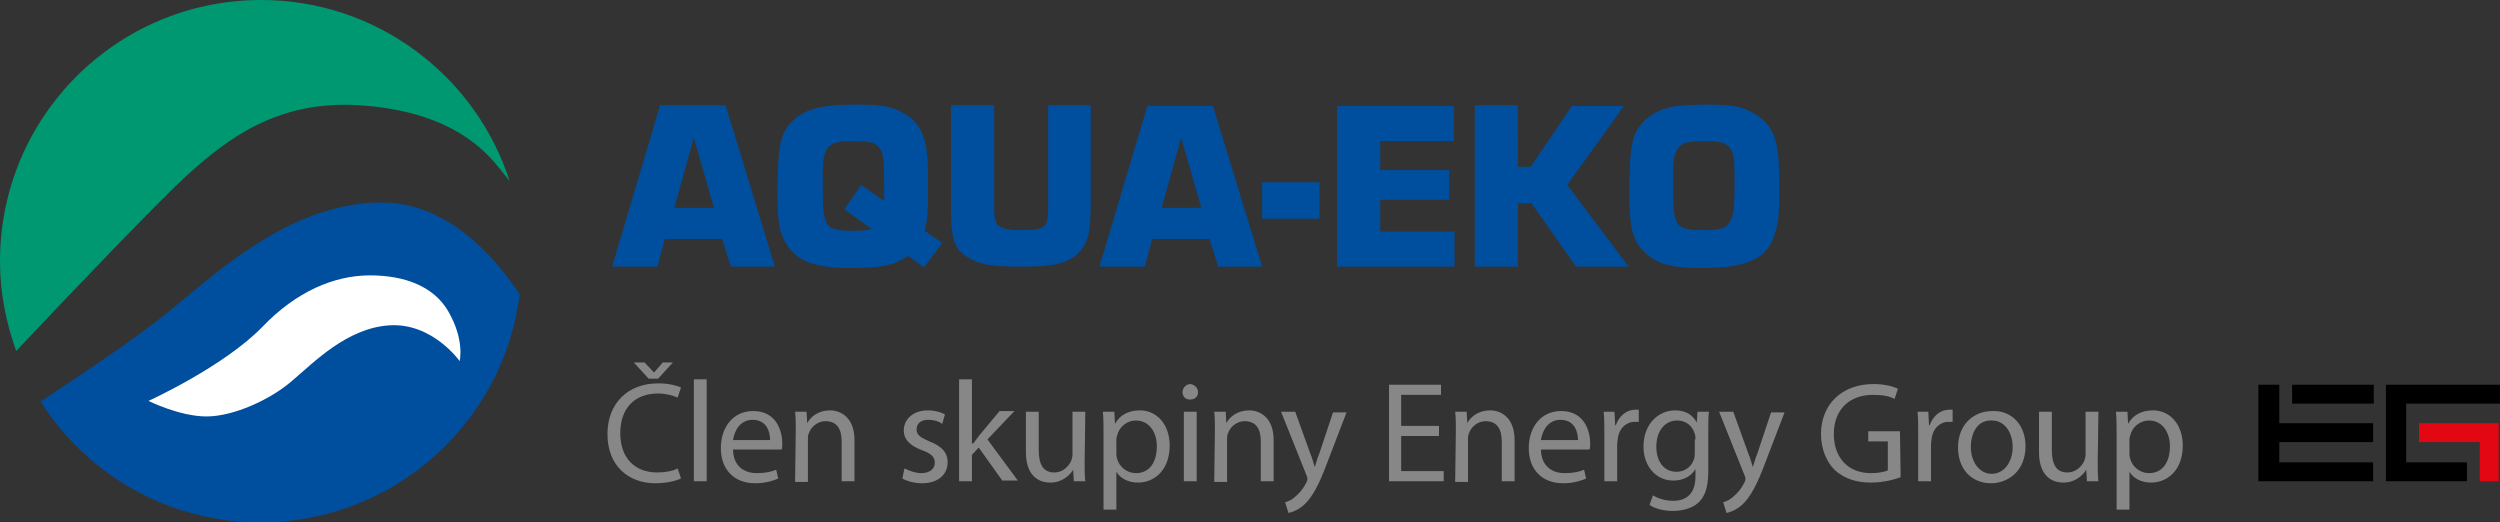 <?xml version="1.0" encoding="utf-8"?>
<!-- Generator: Adobe Illustrator 26.3.1, SVG Export Plug-In . SVG Version: 6.00 Build 0)  -->
<svg version="1.1" id="AQUA-EKO" xmlns="http://www.w3.org/2000/svg" xmlns:xlink="http://www.w3.org/1999/xlink" x="0px" y="0px"
	 viewBox="0 0 370.4 77.4" style="enable-background:new 0 0 370.4 77.4;" xml:space="preserve">
<rect x="0" y="0" width="370.4" height="77.4" fill="#333333" stroke="none"/>
<style type="text/css">
	.st0{fill:#878787;}
	.st1{fill:#E30613;}
	.st2{fill:#004F9F;}
	.st3{fill:#009870;}
	.st4{fill:#FFFFFF;}
</style>
<g>
	<g>
		<path class="st0" d="M96.1,56.1l-2.2-2.4h1.6l1.4,1.5l0,0l1.3-1.5h1.5l-2.2,2.4H96.1z M100.9,70.9c-0.7,0.3-2,0.7-3.8,0.7
			c-4,0-7.1-2.6-7.1-7.3c0-4.5,3-7.5,7.5-7.5c1.8,0,2.9,0.4,3.4,0.6l-0.5,1.5c-0.7-0.3-1.7-0.6-2.9-0.6c-3.4,0-5.6,2.1-5.6,5.9
			c0,3.5,2,5.8,5.5,5.8c1.1,0,2.3-0.2,3-0.6L100.9,70.9z"/>
	</g>
	<rect x="102.8" y="56.2" class="st0" width="1.9" height="15.1"/>
	<g>
		<path class="st0" d="M114.1,65.2c0-1.2-0.5-3-2.6-3c-1.9,0-2.7,1.7-2.9,3H114.1z M108.6,66.5c0,2.5,1.6,3.6,3.5,3.6
			c1.3,0,2.2-0.2,2.9-0.5l0.3,1.3c-0.7,0.3-1.8,0.7-3.4,0.7c-3.2,0-5.1-2.1-5.1-5.2c0-3.1,1.8-5.5,4.8-5.5c3.4,0,4.3,2.9,4.3,4.8
			c0,0.4,0,0.7-0.1,0.9h-7.2L108.6,66.5L108.6,66.5z"/>
		<path class="st0" d="M117.9,63.8c0-1.1,0-1.9-0.1-2.8h1.7l0.1,1.7l0,0c0.5-1,1.7-1.9,3.4-1.9c1.4,0,3.6,0.9,3.6,4.4v6.1h-1.9v-5.9
			c0-1.7-0.6-3-2.4-3c-1.2,0-2.2,0.9-2.5,1.9c-0.1,0.2-0.1,0.6-0.1,0.9v6.2h-1.9L117.9,63.8L117.9,63.8z"/>
		<path class="st0" d="M134,69.4c0.6,0.3,1.6,0.7,2.5,0.7c1.3,0,2-0.7,2-1.5c0-0.9-0.5-1.4-1.9-1.9c-1.9-0.7-2.7-1.7-2.7-2.9
			c0-1.7,1.4-3,3.6-3c1,0,2,0.3,2.5,0.6l-0.4,1.4c-0.4-0.3-1.1-0.6-2.1-0.6c-1.1,0-1.7,0.6-1.7,1.4c0,0.9,0.6,1.2,1.9,1.8
			c1.8,0.7,2.7,1.6,2.7,3.1c0,1.8-1.4,3.1-3.8,3.1c-1.1,0-2.2-0.3-2.9-0.7L134,69.4z"/>
		<path class="st0" d="M144.2,65.7L144.2,65.7c0.3-0.4,0.6-0.8,0.9-1.2l3-3.6h2.2l-4,4.2l4.5,6.1h-2.3l-3.5-4.9l-1,1.1v3.9h-1.9
			V56.2h1.9v9.5H144.2z"/>
		<path class="st0" d="M160.7,68.5c0,1.1,0,2,0.1,2.8h-1.7l-0.1-1.7l0,0c-0.5,0.8-1.6,1.9-3.4,1.9c-1.6,0-3.6-0.9-3.6-4.5v-6h1.9
			v5.7c0,2,0.6,3.3,2.3,3.3c1.3,0,2.1-0.9,2.5-1.7c0.1-0.3,0.2-0.6,0.2-1V61h1.9L160.7,68.5L160.7,68.5z"/>
		<path class="st0" d="M165.4,67.1c0,0.3,0,0.5,0.1,0.8c0.3,1.3,1.5,2.2,2.8,2.2c2,0,3.1-1.6,3.1-4c0-2-1.1-3.8-3.1-3.8
			c-1.3,0-2.5,0.9-2.8,2.3c-0.1,0.2-0.1,0.5-0.1,0.7V67.1z M163.5,64.4c0-1.3,0-2.4-0.1-3.4h1.7l0.1,1.8l0,0c0.7-1.3,2-2,3.7-2
			c2.5,0,4.4,2.1,4.4,5.2c0,3.7-2.3,5.5-4.7,5.5c-1.4,0-2.6-0.6-3.2-1.6l0,0v5.6h-1.9V64.4z"/>
		<path class="st0" d="M175.4,61h1.9v10.3h-1.9V61z M177.5,58.1c0,0.6-0.4,1.1-1.2,1.1c-0.7,0-1.1-0.5-1.1-1.1s0.5-1.2,1.2-1.2
			C177,57,177.5,57.5,177.5,58.1"/>
		<path class="st0" d="M180,63.8c0-1.1,0-1.9-0.1-2.8h1.7l0.1,1.7l0,0c0.5-1,1.7-1.9,3.4-1.9c1.4,0,3.6,0.9,3.6,4.4v6.1h-1.9v-5.9
			c0-1.7-0.6-3-2.4-3c-1.2,0-2.2,0.9-2.5,1.9c-0.1,0.2-0.1,0.6-0.1,0.9v6.2h-1.9L180,63.8L180,63.8z"/>
		<path class="st0" d="M191.9,61l2.2,6.1c0.3,0.7,0.5,1.5,0.7,2.1l0,0c0.2-0.6,0.4-1.4,0.7-2.1l2-6h2l-2.8,7.3
			c-1.3,3.5-2.3,5.3-3.5,6.4c-0.9,0.8-1.8,1.1-2.3,1.2l-0.5-1.6c0.5-0.1,1.1-0.4,1.6-0.9c0.5-0.4,1.1-1.1,1.6-2.1
			c0.1-0.2,0.1-0.3,0.1-0.4c0-0.1,0-0.3-0.1-0.5l-3.8-9.5H191.9z"/>
	</g>
	<polygon class="st0" points="213.2,64.6 207.6,64.6 207.6,69.8 213.9,69.8 213.9,71.3 205.8,71.3 205.8,57 213.5,57 213.5,58.5 
		207.6,58.5 207.6,63.1 213.2,63.1 	"/>
	<g>
		<path class="st0" d="M215.7,63.8c0-1.1,0-1.9-0.1-2.8h1.7l0.1,1.7l0,0c0.5-1,1.7-1.9,3.4-1.9c1.4,0,3.6,0.9,3.6,4.4v6.1h-1.9v-5.9
			c0-1.7-0.6-3-2.4-3c-1.2,0-2.2,0.9-2.5,1.9c-0.1,0.2-0.1,0.6-0.1,0.9v6.2h-1.9L215.7,63.8L215.7,63.8z"/>
		<path class="st0" d="M233.8,65.2c0-1.2-0.5-3-2.6-3c-1.9,0-2.7,1.7-2.9,3H233.8z M228.3,66.5c0,2.5,1.6,3.6,3.5,3.6
			c1.3,0,2.2-0.2,2.9-0.5l0.3,1.3c-0.7,0.3-1.8,0.7-3.4,0.7c-3.2,0-5.1-2.1-5.1-5.2c0-3.1,1.8-5.5,4.8-5.5c3.4,0,4.3,2.9,4.3,4.8
			c0,0.4,0,0.7-0.1,0.9h-7.2V66.5z"/>
		<path class="st0" d="M237.7,64.2c0-1.2,0-2.3-0.1-3.2h1.6l0.1,2h0.1c0.5-1.4,1.6-2.3,2.9-2.3c0.2,0,0.3,0,0.5,0v1.8
			c-0.2,0-0.4,0-0.6,0c-1.3,0-2.3,1-2.5,2.4c0,0.3-0.1,0.6-0.1,0.9v5.5h-1.9V64.2z"/>
		<path class="st0" d="M251.2,65.1c0-0.3,0-0.6-0.1-0.8c-0.3-1.1-1.2-2-2.6-2c-1.8,0-3.1,1.5-3.1,3.9c0,2,1,3.7,3,3.7
			c1.2,0,2.2-0.7,2.6-1.9c0.1-0.3,0.1-0.7,0.1-1v-1.9C251.1,65.1,251.2,65.1,251.2,65.1z M253.1,69.8c0,2.4-0.5,3.8-1.5,4.7
			s-2.5,1.2-3.8,1.2c-1.2,0-2.6-0.3-3.4-0.9l0.5-1.4c0.7,0.4,1.7,0.8,3,0.8c1.9,0,3.3-1,3.3-3.6v-1.1l0,0c-0.6,1-1.7,1.7-3.3,1.7
			c-2.6,0-4.4-2.2-4.4-5c0-3.5,2.3-5.4,4.7-5.4c1.8,0,2.7,0.9,3.2,1.8l0,0l0.1-1.6h1.7c-0.1,0.7-0.1,1.6-0.1,2.8V69.8L253.1,69.8z"
			/>
		<path class="st0" d="M256.8,61l2.2,6.1c0.3,0.7,0.5,1.5,0.7,2.1l0,0c0.2-0.6,0.4-1.4,0.7-2.1l2-6h2l-2.8,7.3
			c-1.3,3.5-2.3,5.3-3.5,6.4c-0.9,0.8-1.8,1.1-2.3,1.2l-0.5-1.6c0.5-0.1,1.1-0.4,1.6-0.9c0.5-0.4,1.1-1.1,1.6-2.1
			c0.1-0.2,0.1-0.3,0.1-0.4c0-0.1,0-0.3-0.1-0.5l-3.8-9.5H256.8z"/>
		<path class="st0" d="M281.6,70.7c-0.8,0.3-2.5,0.8-4.4,0.8c-2.2,0-4-0.6-5.4-1.9c-1.2-1.2-2-3.1-2-5.3c0-4.3,3-7.4,7.8-7.4
			c1.7,0,3,0.4,3.6,0.7l-0.5,1.5c-0.8-0.4-1.7-0.6-3.2-0.6c-3.5,0-5.8,2.2-5.8,5.8c0,3.6,2.2,5.8,5.5,5.8c1.2,0,2-0.2,2.5-0.4v-4.3
			h-2.9v-1.5h4.7L281.6,70.7L281.6,70.7z"/>
		<path class="st0" d="M284.2,64.2c0-1.2,0-2.3-0.1-3.2h1.6l0.1,2h0.1c0.5-1.4,1.6-2.3,2.9-2.3c0.2,0,0.3,0,0.5,0v1.8
			c-0.2,0-0.4,0-0.6,0c-1.3,0-2.3,1-2.5,2.4c0,0.3-0.1,0.6-0.1,0.9v5.5h-1.9V64.2z"/>
		<path class="st0" d="M292,66.2c0,2.3,1.3,4,3.1,4c1.8,0,3.1-1.7,3.1-4c0-1.7-0.9-3.9-3.1-3.9C292.9,62.2,292,64.3,292,66.2
			 M300.1,66.1c0,3.8-2.7,5.5-5.1,5.5c-2.8,0-4.9-2-4.9-5.3c0-3.4,2.3-5.4,5.1-5.4C298.1,60.8,300.1,63,300.1,66.1"/>
		<path class="st0" d="M310.8,68.5c0,1.1,0,2,0.1,2.8h-1.7l-0.1-1.7l0,0c-0.5,0.8-1.6,1.9-3.4,1.9c-1.6,0-3.6-0.9-3.6-4.5v-6h1.9
			v5.7c0,2,0.6,3.3,2.3,3.3c1.3,0,2.1-0.9,2.5-1.7c0.1-0.3,0.2-0.6,0.2-1V61h1.9L310.8,68.5L310.8,68.5z"/>
		<path class="st0" d="M315.5,67.1c0,0.3,0,0.5,0.1,0.8c0.3,1.3,1.5,2.2,2.8,2.2c2,0,3.1-1.6,3.1-4c0-2-1.1-3.8-3.1-3.8
			c-1.3,0-2.5,0.9-2.8,2.3c-0.1,0.2-0.1,0.5-0.1,0.7V67.1z M313.6,64.4c0-1.3,0-2.4-0.1-3.4h1.7l0.1,1.8l0,0c0.7-1.3,2-2,3.7-2
			c2.5,0,4.4,2.1,4.4,5.2c0,3.7-2.3,5.5-4.7,5.5c-1.4,0-2.6-0.6-3.2-1.6l0,0v5.6h-1.9V64.4z"/>
	</g>
	<polygon class="st1" points="367.4,71.3 367.4,65.5 358.4,65.5 358.4,62.7 367.4,62.7 367.4,62.7 370.2,62.7 370.2,71.3 	"/>
	<polygon points="353.5,71.3 353.5,57 370.4,57 370.4,59.8 356.5,59.8 356.5,68.5 365.5,68.5 365.5,71.3 356.5,71.3 356.5,71.3 	"/>
	<polygon points="337.6,57 337.7,57 337.7,62.7 351.6,62.7 351.6,65.5 337.7,65.5 337.7,68.5 351.6,68.5 351.6,71.3 337.7,71.3 
		334.6,71.3 334.6,57 	"/>
	<polygon points="339.6,57 339.6,59.8 339.5,59.8 351.7,59.8 351.7,57 	"/>
	<path class="st2" d="M247.9,25.5c0-1.4,0.1-2.2,0.3-2.7c0.5-1.5,1.4-1.9,4.3-1.9c2.6,0,3.4,0.3,4,1.3c0.4,0.9,0.5,1.6,0.5,5.1
		c0,6-0.5,6.8-4.3,6.8c-4.5,0-4.8-0.4-4.8-6.2c0,0,0-0.7,0-1.6V25.5z M252.8,15.5c-1.5,0-3.1,0.1-4.2,0.2c-2.2,0.2-4.4,1.3-5.5,2.8
		c-1.4,1.6-1.7,3.9-1.7,10.4c0,5.6,0.7,7.5,3.3,9.3c1.6,1.1,3.5,1.5,7.4,1.5c7.5,0,10.3-1.6,11.2-6.4c0.3-1.3,0.3-2.3,0.3-6
		c0-3-0.1-4.8-0.4-5.9c-0.5-2.4-1.8-3.9-3.9-4.9C257.8,15.7,256.2,15.5,252.8,15.5 M224.9,15.6h-6.4v23.9h6.4v-9.4h2l6.6,9.4h7.8
		l-9.1-12.1l8.4-11.7h-7.7l-6.1,9h-1.9V15.6L224.9,15.6z M204.5,20.9h10.9v-5.2h-17.3v23.8h17.4v-5.2h-11v-4.7h10.2v-4.4h-10.2
		L204.5,20.9L204.5,20.9z M187,32.4h8.5V27H187V32.4z M178,30.8h-5.9l2.9-10.4L178,30.8z M179.2,35.4l1.3,4.1h6.5l-7.3-23.8H170
		l-7.1,23.8h6.7l1.1-4.1C170.7,35.4,179.2,35.4,179.2,35.4z M155.3,15.6v15.2c0,2.9-0.5,3.3-3.8,3.3c-3.5,0-4.2-0.5-4.2-3V15.6h-6.4
		v15.5c0,4.6,0.6,6.1,3,7.3c1.6,0.9,3.5,1.1,7.8,1.1c4.2,0,5.9-0.4,7.5-1.5c1.5-1.2,2.1-2.5,2.3-4.9c0.1-2,0.1-2.2,0.1-2.5v-15
		H155.3z M125.1,31l4,2.9c-0.8,0.2-1.2,0.3-2.6,0.3c-4.2,0-4.6-0.5-4.6-6v-0.9v-0.9v-0.9c0-1.4,0.1-2.2,0.3-2.7
		c0.5-1.5,1.4-1.9,4.3-1.9c2.6,0,3.4,0.3,4,1.3c0.4,0.9,0.5,1.6,0.5,5.1c0,1.3,0,1.7,0,2.5l-3.4-2.4L125.1,31z M139.6,36l-2.6-1.8
		c0.4-1.6,0.5-2.7,0.5-6.4c0-3.6-0.1-5.3-0.4-6.5c-0.5-2.4-1.8-3.9-3.9-4.9c-1.4-0.7-3.1-0.9-6.5-0.9c-5.5,0-7.9,0.8-9.8,3
		c-1.4,1.7-1.7,3.9-1.7,10.4c0,3.5,0.2,5.1,0.9,6.5c1.5,3.1,4.1,4.3,9.8,4.3c4.7,0,6.7-0.4,8.6-1.8l2.4,1.7L139.6,36z M105.8,30.8
		h-5.9l2.9-10.4L105.8,30.8z M107,35.4l1.3,4.1h6.5l-7.3-23.9h-9.7l-7.1,23.9h6.7l1.1-4.1H107z"/>
	<path class="st3" d="M75.5,26.8C70.5,11.3,55.9,0,38.7,0C17.3,0,0,17.3,0,38.7c0,4.7,0.9,9.1,2.4,13.3c8-8.5,21.5-22.6,25.5-26.2
		c5.9-5.3,13.3-11,25.4-10.2s17.6,5.5,20.5,9.1C74.4,25.4,74.9,26.1,75.5,26.8"/>
	<path class="st2" d="M23.2,47.6C18.9,50.9,11.5,55.9,6,59.5c6.9,10.8,18.9,17.9,32.6,17.9c19.7,0,36-14.7,38.4-33.8
		C73.4,38.2,66.4,30,56.6,30C42.1,30,30.6,41.9,23.2,47.6"/>
	<path class="st4" d="M22,59.4c0,0,11.2-5.1,16.9-11c5-5.2,10.6-7.6,15.9-7.6s9.5,1.7,11.6,5.3c2.5,4.3,1.7,7.4,1.7,7.4
		s-4-5.7-10.4-5.3c-6.3,0.4-11.2,5.5-14.4,8.2c-3.2,2.8-8.7,5.3-12.7,5.3C26.6,61.7,22,59.4,22,59.4"/>
</g>
</svg>
